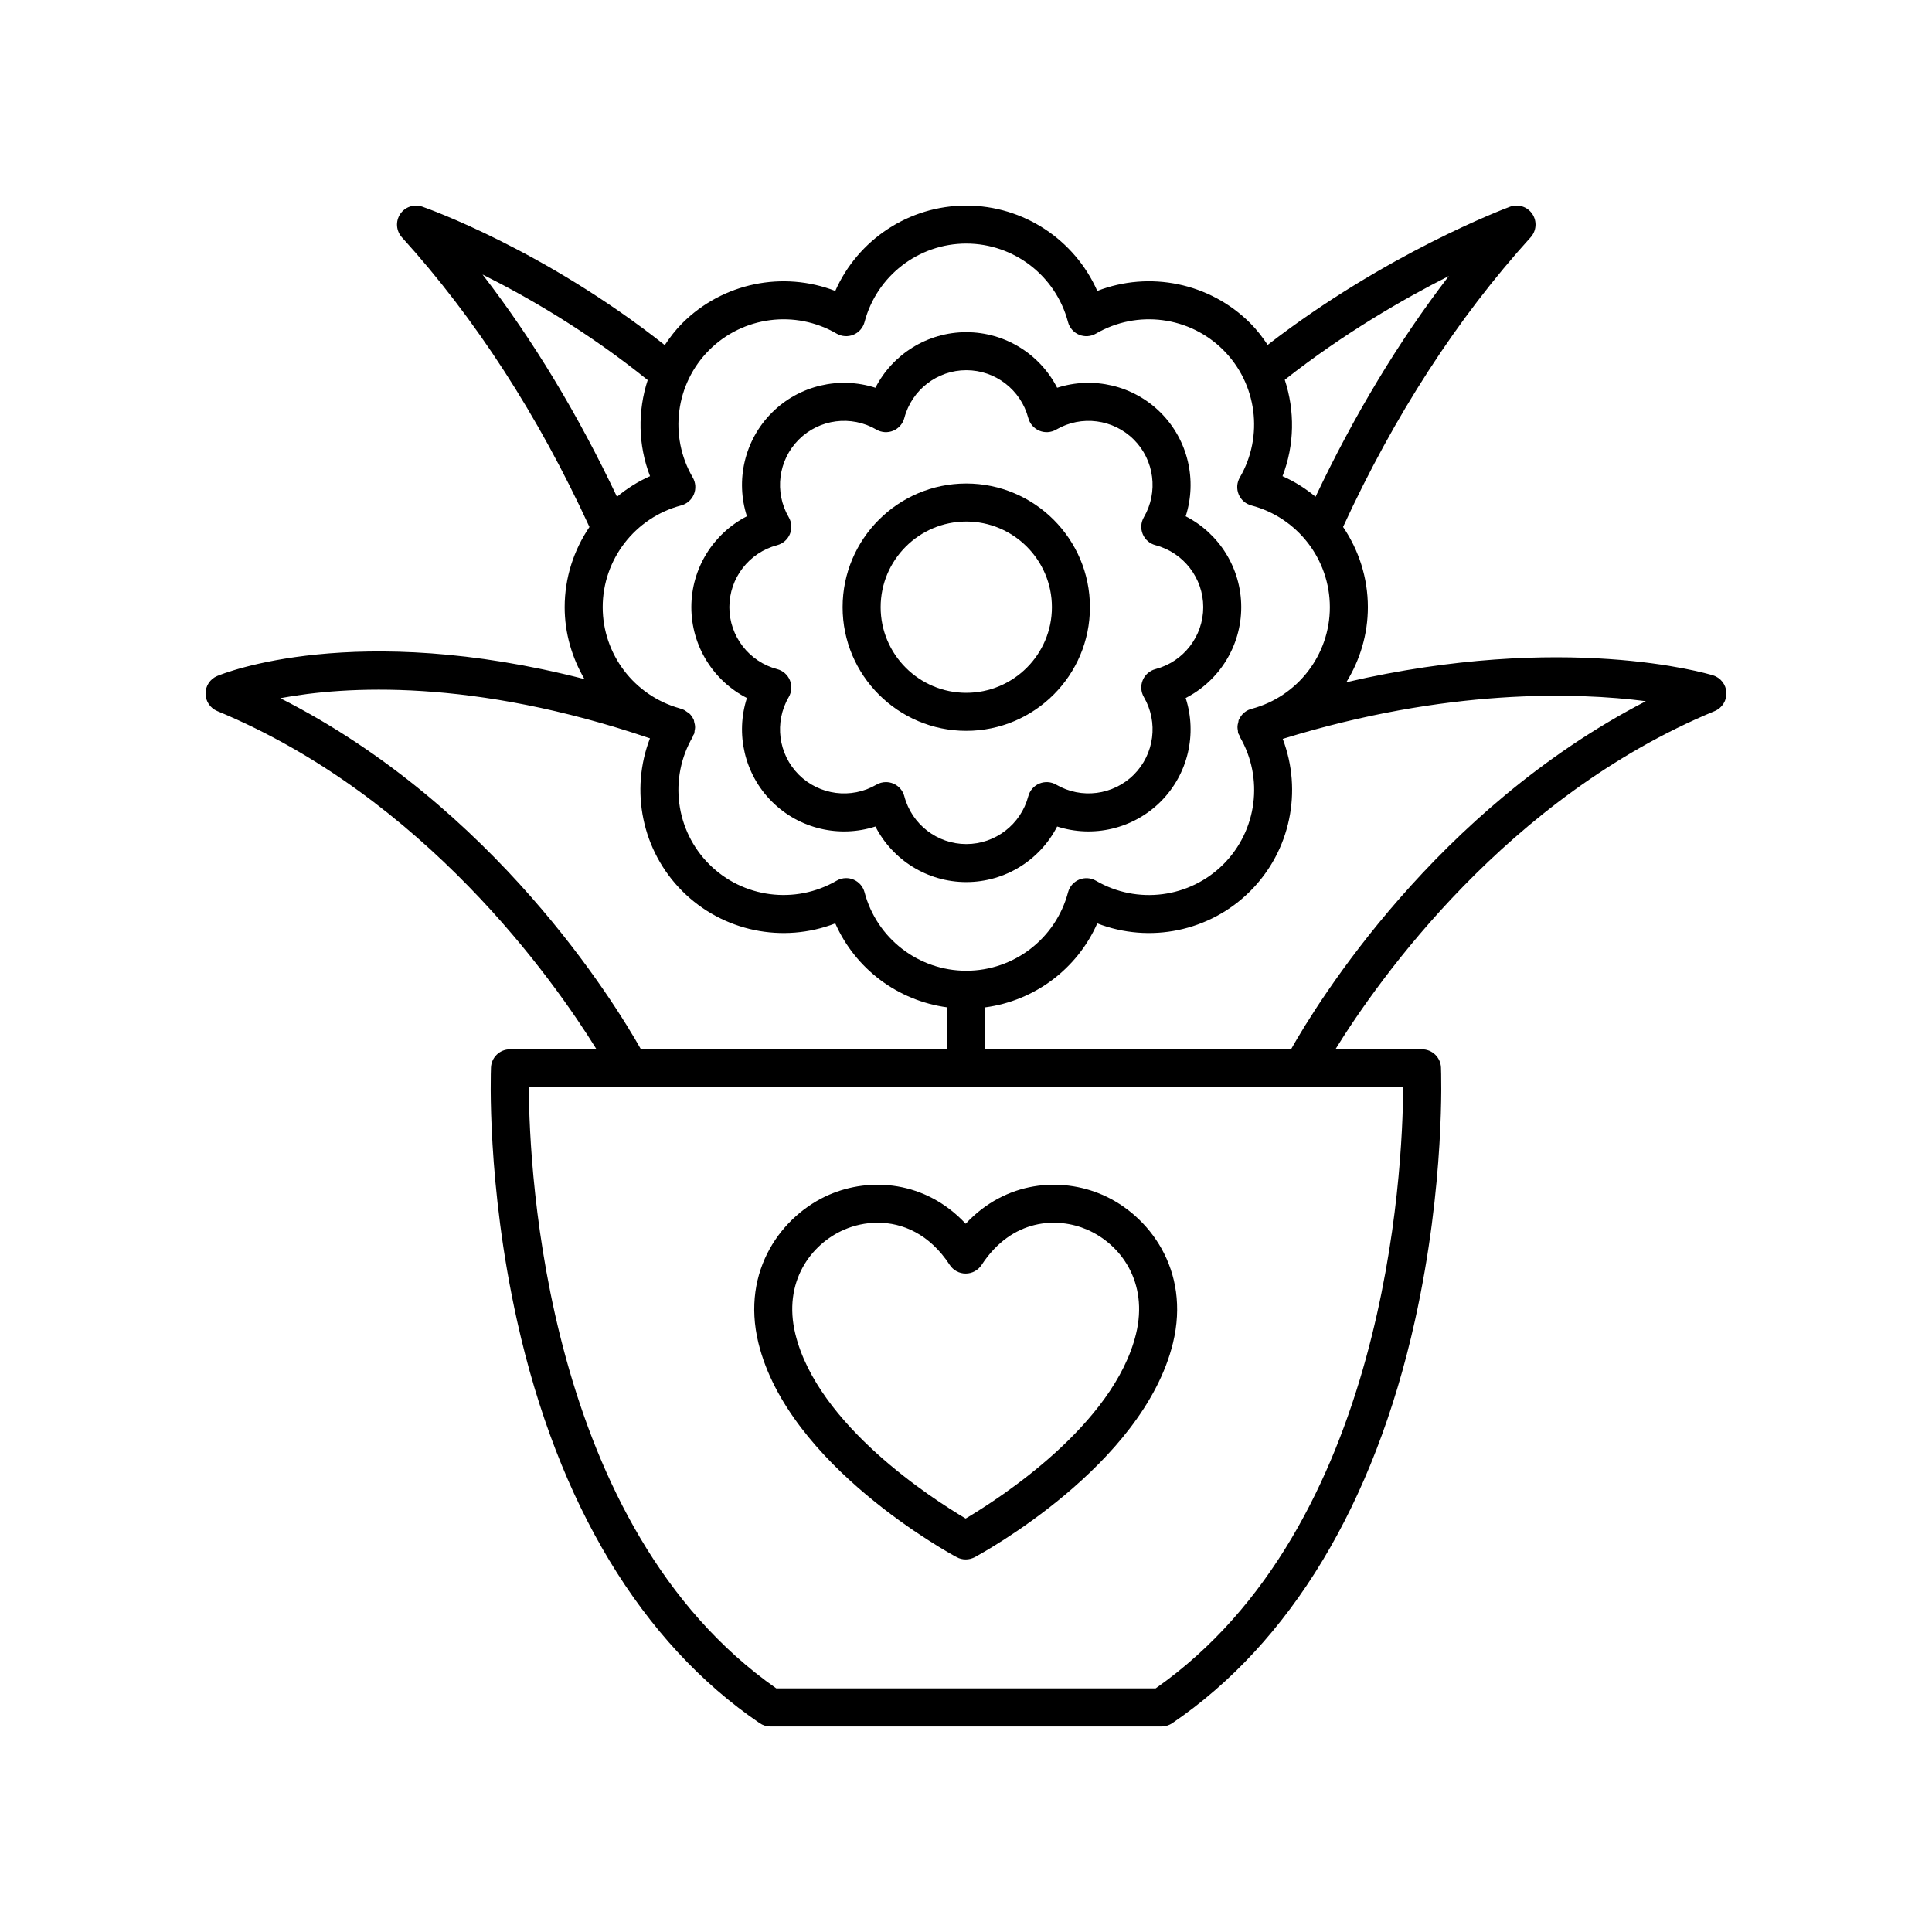 <?xml version="1.0" encoding="UTF-8"?>
<!-- Uploaded to: ICON Repo, www.svgrepo.com, Generator: ICON Repo Mixer Tools -->
<svg fill="#000000" width="800px" height="800px" version="1.1" viewBox="144 144 512 512" xmlns="http://www.w3.org/2000/svg">
 <g>
  <path d="m436.11 460.62c-10.844-4.699-25.496-3.766-36.195 7.684-10.699-11.445-25.348-12.383-36.191-7.684-12.336 5.344-23.461 19.922-18.734 39.293 7.934 32.492 50.727 55.777 52.547 56.754 0.742 0.398 1.562 0.598 2.383 0.598 0.82 0 1.637-0.199 2.383-0.598 1.816-0.977 44.617-24.262 52.547-56.754 4.719-19.371-6.402-33.945-18.738-39.293zm8.941 36.906c-5.883 24.113-36.336 43.68-45.141 48.898-8.801-5.207-39.234-24.734-45.133-48.898-3.363-13.77 4.082-23.812 12.953-27.656 2.594-1.125 5.648-1.836 8.863-1.836 6.516 0 13.699 2.914 19.102 11.188 0.93 1.426 2.516 2.281 4.219 2.281s3.285-0.859 4.219-2.281c8.07-12.355 20.113-12.754 27.969-9.352 8.867 3.84 16.312 13.883 12.949 27.656z"/>
  <path d="m598.41 332.44c1.965-0.812 3.207-2.773 3.106-4.898-0.102-2.121-1.531-3.957-3.566-4.574-1.773-0.543-39.32-11.574-97.16 1.828 3.609-5.844 5.711-12.664 5.711-19.891 0-7.797-2.418-15.137-6.574-21.266 13.57-29.496 30.281-55.32 49.703-76.742 1.559-1.723 1.742-4.285 0.441-6.211-1.301-1.922-3.754-2.707-5.926-1.898-1.383 0.512-32.965 12.43-64.195 36.613-1.355-2.027-2.844-3.981-4.617-5.754-10.734-10.738-26.703-13.914-40.539-8.551-6.004-13.566-19.535-22.617-34.723-22.617-15.184 0-28.719 9.051-34.711 22.621-13.836-5.359-29.805-2.184-40.543 8.551-1.789 1.789-3.285 3.762-4.648 5.805-31.898-25.238-62.914-36.23-64.262-36.695-2.164-0.754-4.586 0.059-5.856 1.977-1.27 1.922-1.078 4.457 0.469 6.164 19.43 21.434 36.137 47.262 49.695 76.75-4.156 6.129-6.57 13.465-6.57 21.258 0 6.891 1.941 13.395 5.246 19.055-60.852-15.625-95.699-1.508-97.336-0.816-1.875 0.789-3.09 2.625-3.082 4.656 0.008 2.031 1.234 3.859 3.109 4.637 54.969 22.77 89.07 71.184 100.51 89.637h-22.945c-2.703 0-4.922 2.133-5.031 4.832-0.051 1.246-1.148 30.852 6.918 67.137 10.777 48.457 33.008 85.32 64.293 106.61 0.832 0.57 1.816 0.875 2.828 0.875h103.68c1.012 0 1.996-0.305 2.832-0.875 31.285-21.285 53.516-58.148 64.293-106.61 8.066-36.285 6.969-65.895 6.918-67.137-0.109-2.699-2.328-4.832-5.031-4.832h-22.953c11.414-18.441 45.457-66.828 100.52-89.637zm-70.453-115.29c-13.352 17.363-25.137 37-35.32 58.488-2.637-2.172-5.559-4.035-8.758-5.449 3.207-8.281 3.297-17.312 0.598-25.539 15.508-12.234 31.473-21.43 43.48-27.5zm-212.31 27.574c-2.672 8.211-2.574 17.207 0.621 25.465-3.199 1.414-6.125 3.277-8.762 5.453-10.262-21.648-22.148-41.426-35.629-58.895 11.898 5.934 27.879 15.148 43.77 27.977zm-11.926 60.18c0-12.645 8.551-23.73 20.793-26.961 1.523-0.402 2.766-1.488 3.371-2.941 0.602-1.453 0.492-3.106-0.301-4.465-6.375-10.941-4.582-24.824 4.359-33.766 8.945-8.941 22.828-10.73 33.766-4.363 1.359 0.793 3.012 0.898 4.465 0.301 1.453-0.602 2.543-1.848 2.941-3.371 3.227-12.238 14.312-20.789 26.957-20.789s23.73 8.551 26.961 20.793c0.402 1.523 1.492 2.766 2.941 3.371 1.453 0.598 3.106 0.488 4.465-0.301 10.934-6.375 24.82-4.582 33.762 4.363 8.941 8.941 10.734 22.828 4.363 33.766-0.793 1.359-0.906 3.012-0.301 4.465 0.602 1.453 1.848 2.543 3.371 2.941 12.242 3.227 20.793 14.312 20.793 26.961 0 12.625-8.523 23.688-20.73 26.938-0.125 0.039-0.238 0.07-0.363 0.109-1.391 0.461-2.414 1.48-2.973 2.719-0.023 0.051-0.074 0.082-0.098 0.133-0.066 0.16-0.035 0.34-0.082 0.504-0.141 0.469-0.238 0.938-0.234 1.438 0 0.285 0.051 0.547 0.102 0.832 0.043 0.25 0.008 0.496 0.09 0.742 0.066 0.199 0.211 0.34 0.301 0.523 0.066 0.137 0.055 0.297 0.133 0.43 6.375 10.941 4.582 24.824-4.363 33.766-8.945 8.941-22.824 10.734-33.762 4.363-1.359-0.793-3.012-0.898-4.465-0.301-1.453 0.602-2.543 1.848-2.941 3.371-3.238 12.23-14.324 20.781-26.969 20.781-12.648 0-23.73-8.551-26.961-20.793-0.402-1.523-1.488-2.766-2.941-3.371-0.621-0.254-1.273-0.383-1.93-0.383-0.879 0-1.758 0.23-2.535 0.688-10.945 6.367-24.828 4.578-33.766-4.363-8.941-8.941-10.734-22.828-4.359-33.766 0.07-0.121 0.062-0.27 0.121-0.395 0.074-0.156 0.203-0.266 0.262-0.43 0.098-0.273 0.074-0.551 0.121-0.828 0.051-0.277 0.117-0.535 0.121-0.82 0.008-0.527-0.098-1.027-0.25-1.523-0.047-0.156-0.016-0.32-0.078-0.469-0.016-0.035-0.047-0.055-0.062-0.09-0.285-0.652-0.699-1.242-1.238-1.727-0.125-0.113-0.289-0.16-0.426-0.258-0.379-0.277-0.75-0.57-1.215-0.738-0.305-0.109-0.586-0.188-0.891-0.297-11.98-3.383-20.324-14.312-20.324-26.789zm-85.445 24.125c17.094-3.203 50.832-5.363 97.973 10.637-5.324 13.824-2.156 29.766 8.566 40.492 10.738 10.738 26.699 13.914 40.543 8.551 5.32 12.047 16.59 20.496 29.676 22.25v11.113h-81.176c-7.07-12.516-38.867-64.328-95.582-93.043zm231.99 262.41h-100.54c-61.18-42.859-65.465-136.93-65.59-159.3l231.72 0.004c-0.129 22.367-4.414 116.43-65.594 159.29zm35.871-169.37h-81.023v-11.113c13.086-1.754 24.355-10.203 29.676-22.25 13.844 5.367 29.809 2.191 40.539-8.551 10.688-10.688 13.863-26.559 8.609-40.348 43.508-13.426 77.84-12.344 96.234-9.988-55.738 28.863-87.027 79.852-94.035 92.25z"/>
  <path d="m400.07 337.68c18.07 0 32.773-14.699 32.773-32.773 0-18.07-14.699-32.773-32.773-32.773-18.07 0-32.77 14.699-32.77 32.773 0 18.074 14.703 32.773 32.77 32.773zm0-55.469c12.516 0 22.695 10.184 22.695 22.695 0 12.516-10.184 22.695-22.695 22.695-12.512 0.004-22.691-10.18-22.691-22.691 0-12.516 10.18-22.699 22.691-22.699z"/>
  <path d="m341.94 328.98c-3.066 9.512-0.668 20.164 6.613 27.441 7.281 7.281 17.938 9.684 27.441 6.613 4.559 8.895 13.785 14.727 24.082 14.727s19.523-5.836 24.082-14.727c9.508 3.066 20.16 0.668 27.445-6.613 7.281-7.277 9.68-17.93 6.613-27.441 8.895-4.555 14.727-13.785 14.727-24.082s-5.836-19.523-14.727-24.082c3.066-9.512 0.664-20.164-6.613-27.445-7.285-7.285-17.934-9.676-27.445-6.613-4.555-8.891-13.785-14.727-24.082-14.727-10.293 0-19.523 5.836-24.082 14.727-9.512-3.066-20.164-0.668-27.441 6.613-7.277 7.277-9.68 17.934-6.613 27.445-8.891 4.555-14.727 13.785-14.727 24.082s5.836 19.527 14.727 24.082zm8.016-40.504c1.52-0.402 2.766-1.488 3.371-2.941 0.602-1.453 0.492-3.106-0.301-4.465-3.883-6.664-2.793-15.125 2.656-20.57 5.445-5.453 13.906-6.543 20.566-2.656 1.359 0.793 3.012 0.906 4.465 0.301 1.453-0.602 2.543-1.848 2.945-3.371 1.969-7.457 8.723-12.668 16.422-12.668 7.703 0 14.457 5.207 16.422 12.668 0.402 1.52 1.488 2.766 2.941 3.371 1.453 0.602 3.106 0.492 4.465-0.301 6.66-3.883 15.121-2.789 20.57 2.656 5.445 5.445 6.539 13.906 2.656 20.57-0.793 1.359-0.902 3.012-0.301 4.465 0.602 1.453 1.852 2.543 3.371 2.941 7.457 1.969 12.668 8.723 12.668 16.422 0 7.703-5.207 14.453-12.668 16.422-1.52 0.402-2.766 1.488-3.371 2.941-0.602 1.453-0.492 3.106 0.301 4.465 3.883 6.664 2.793 15.121-2.656 20.566-5.449 5.445-13.91 6.535-20.57 2.656-1.359-0.793-3.012-0.898-4.465-0.301-1.453 0.602-2.543 1.852-2.941 3.371-1.965 7.457-8.719 12.668-16.422 12.668s-14.453-5.211-16.422-12.668c-0.402-1.523-1.492-2.769-2.945-3.371-0.617-0.254-1.273-0.383-1.926-0.383-0.879 0-1.758 0.23-2.539 0.688-6.656 3.883-15.121 2.789-20.566-2.656-5.445-5.445-6.539-13.902-2.656-20.566 0.793-1.359 0.902-3.012 0.301-4.465-0.602-1.453-1.852-2.543-3.371-2.941-7.457-1.965-12.668-8.719-12.668-16.422 0-7.707 5.207-14.461 12.668-16.426z"/>
 </g>
</svg>